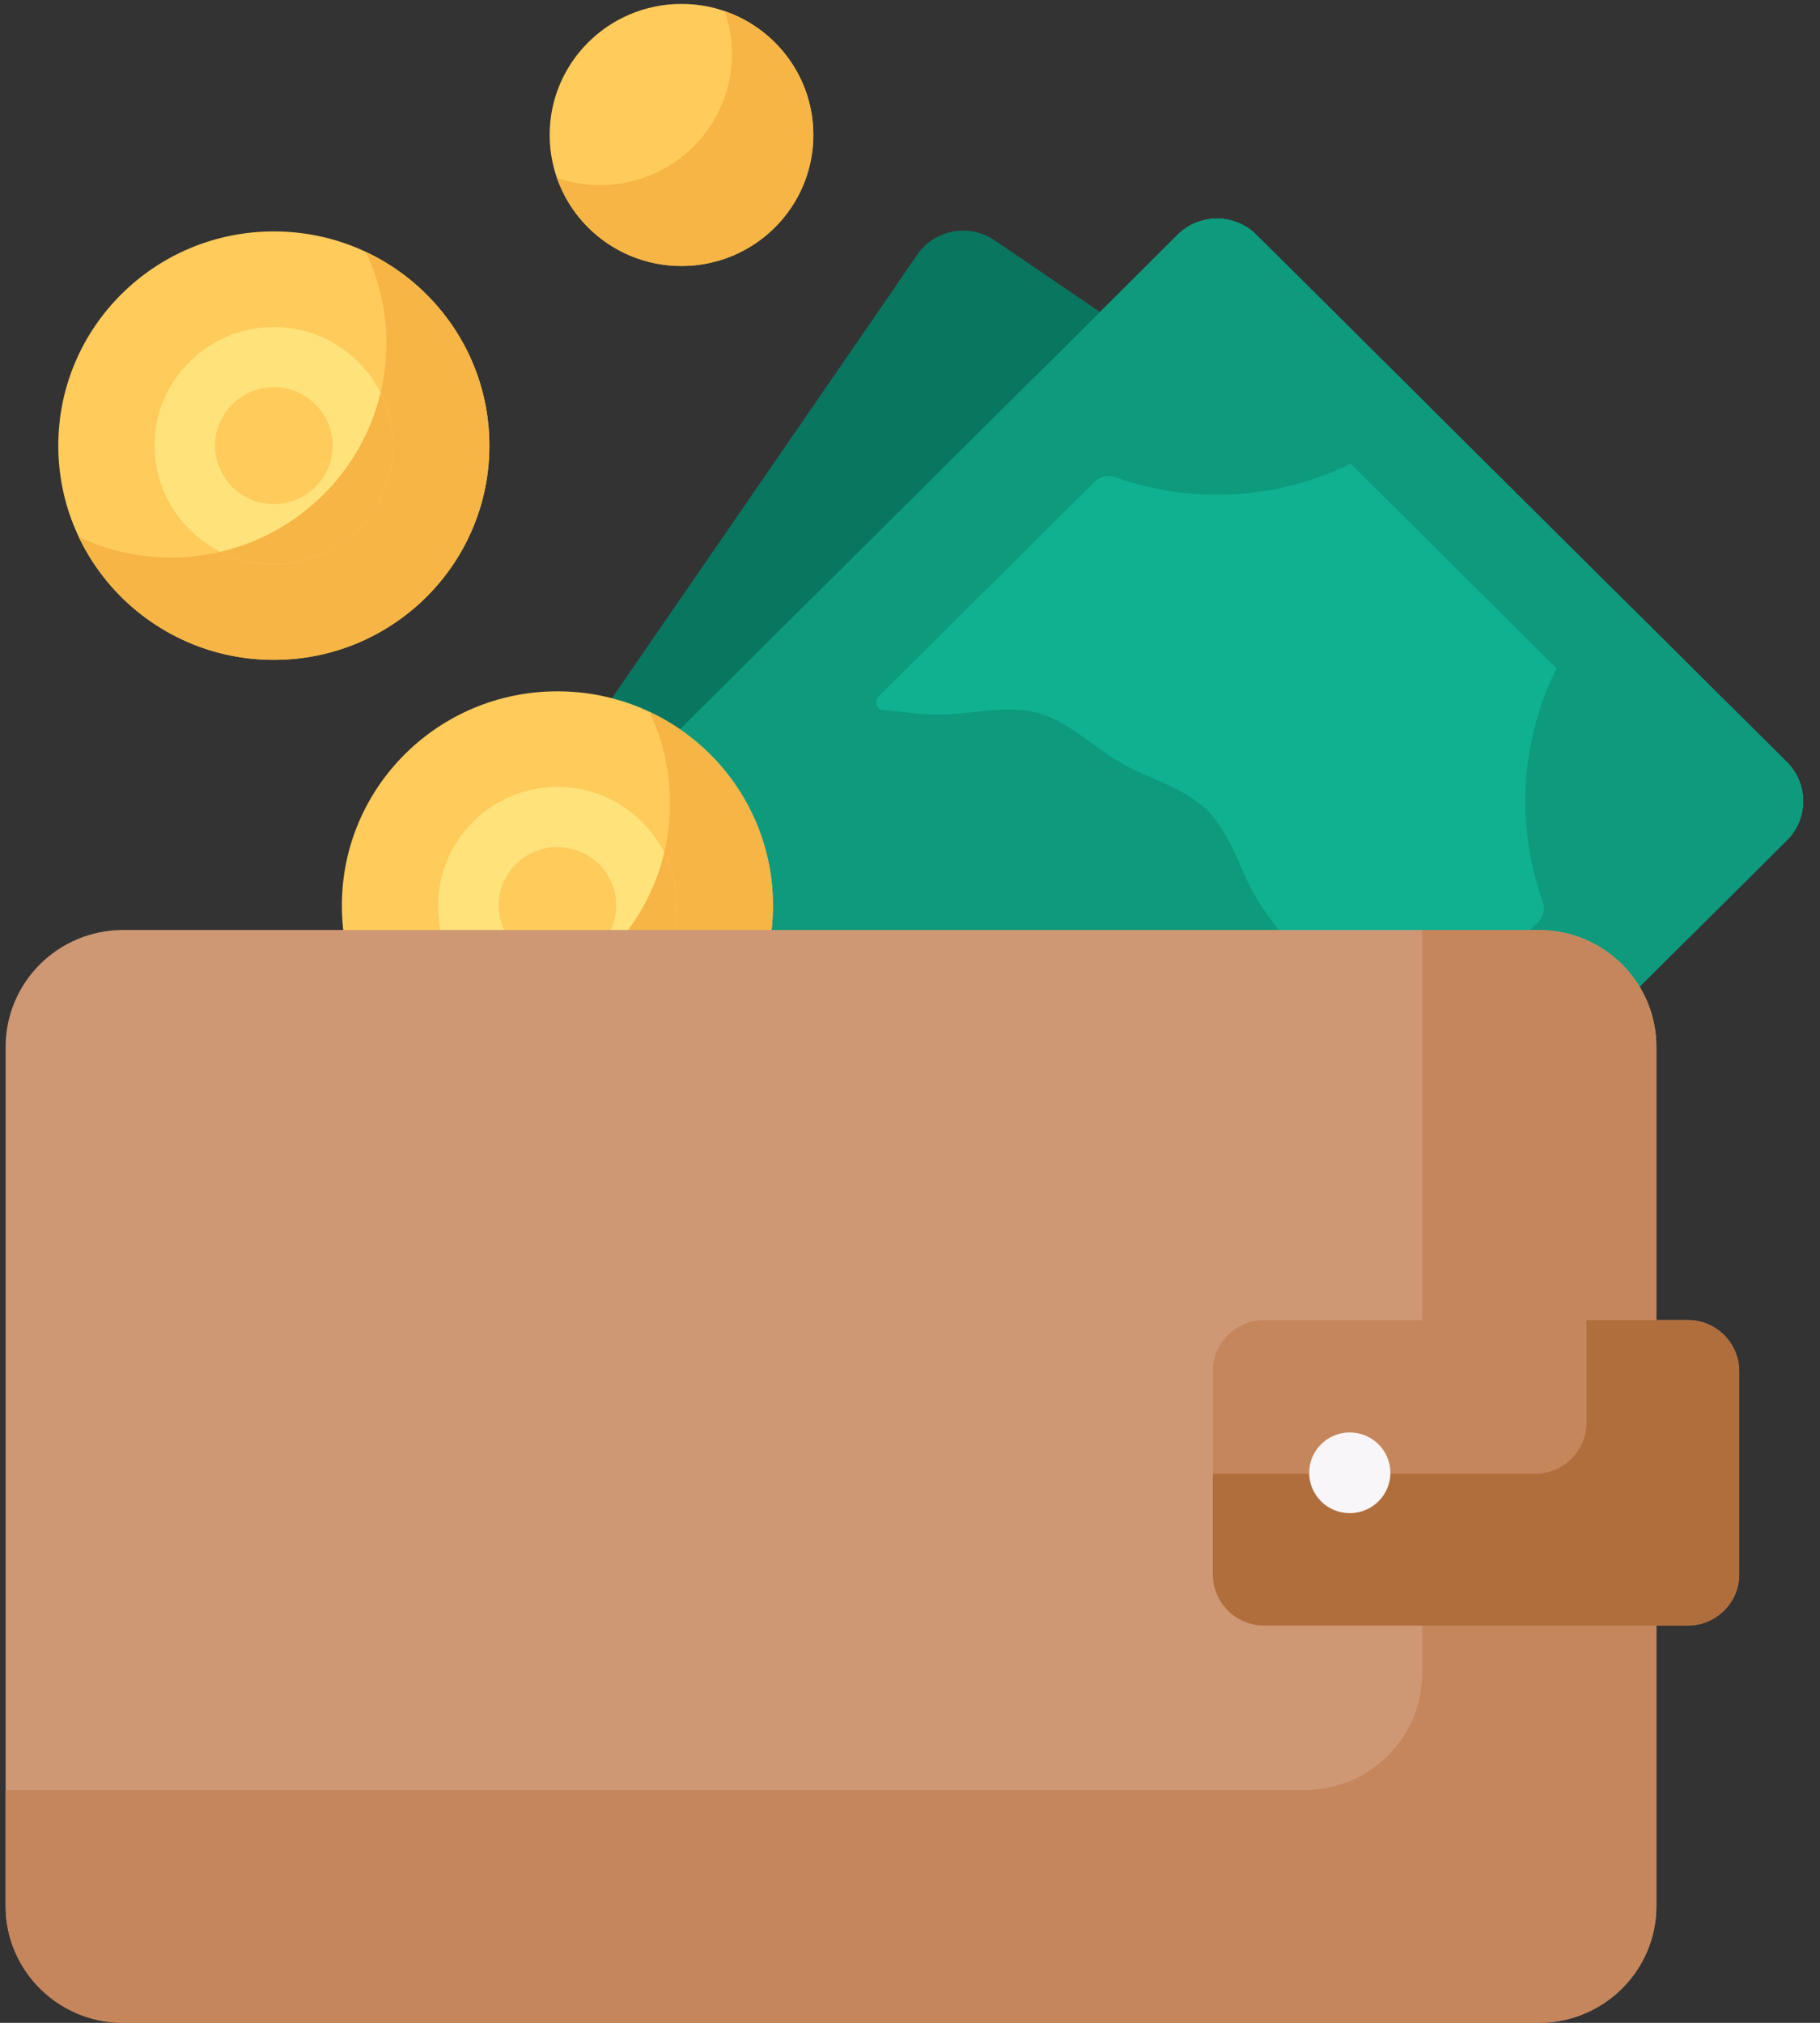 <svg xmlns="http://www.w3.org/2000/svg" width="81" height="90" fill="none"><rect width="100%" height="100%" fill="#333333" stroke="none"/><path fill="#09765F" d="M72.462 32.852 48.203 68.066a2.482 2.482 0 0 1-3.436.64L17.21 49.963a2.446 2.446 0 0 1-.644-3.414l24.26-35.214a2.482 2.482 0 0 1 3.436-.64l27.557 18.743a2.447 2.447 0 0 1 .643 3.414Z"/><path fill="#09765F" d="M71.819 29.438 44.26 10.695a2.482 2.482 0 0 0-3.436.64l-.97 1.407 25.982 17.67a2.447 2.447 0 0 1 .644 3.415L43.19 67.634l1.576 1.072a2.482 2.482 0 0 0 3.436-.64l24.26-35.214a2.446 2.446 0 0 0-.644-3.414Z"/><path fill="#0FB190" d="M79.526 33.91 55.912 10.445a2.483 2.483 0 0 0-3.496 0l-3.463 3.44-.143 2.672-2.835.289-28.903 28.718h54.22l8.234-8.182a2.445 2.445 0 0 0 0-3.474Z"/><path fill="#0D9A7D" d="M79.526 33.91 55.912 10.445a2.483 2.483 0 0 0-3.496 0l-1.276 1.268L73.477 33.91c.966.96.966 2.515 0 3.474l-8.234 8.181h6.049l8.234-8.181a2.445 2.445 0 0 0 0-3.474Z"/><path fill="#0D9A7D" d="M58.235 45.564c.053-.667.055-1.329-.116-1.964-.37-1.376-1.521-2.467-2.255-3.729-.71-1.219-1.075-2.76-2.125-3.803-1.05-1.043-2.6-1.406-3.828-2.11-1.27-.73-2.367-1.874-3.752-2.242-1.404-.372-2.933.081-4.377.081-.804 0-1.634-.14-2.454-.2a.355.355 0 0 1-.231-.606l9.611-9.55a.896.896 0 0 1 .931-.21c4.723 1.681 10.207.643 13.99-3.116l-7.717-7.669a2.483 2.483 0 0 0-3.496 0L17.072 45.564h41.163ZM79.526 33.91l-7.718-7.67a13.24 13.24 0 0 0-3.147 13.87.886.886 0 0 1-.21.927l-4.556 4.527h7.397l8.234-8.181a2.445 2.445 0 0 0 0-3.474Z"/><path fill="#0D9A7D" d="m79.526 33.91-7.718-7.67a13.284 13.284 0 0 0-2.53 3.496l4.2 4.173c.965.96.965 2.515 0 3.474l-8.235 8.181h6.049l8.234-8.181a2.445 2.445 0 0 0 0-3.474ZM60.112 20.629a13.371 13.371 0 0 0 3.518-2.514l-7.718-7.669a2.483 2.483 0 0 0-3.496 0l-1.276 1.268 8.972 8.915Z"/><ellipse cx="24.808" cy="40.289" fill="#FFCB5B" rx="9.593" ry="9.531"/><ellipse cx="12.187" cy="19.827" fill="#FFCB5B" rx="9.593" ry="9.531"/><path fill="#F6B545" d="M28.903 31.668a9.443 9.443 0 0 1 .916 4.068c0 5.264-4.295 9.531-9.592 9.531a9.605 9.605 0 0 1-4.094-.91 9.597 9.597 0 0 0 8.676 5.463c5.298 0 9.592-4.267 9.592-9.531 0-3.809-2.249-7.094-5.498-8.62ZM16.28 11.207a9.443 9.443 0 0 1 .917 4.067c0 5.264-4.295 9.532-9.593 9.532a9.605 9.605 0 0 1-4.094-.91 9.597 9.597 0 0 0 8.676 5.463c5.298 0 9.593-4.268 9.593-9.532 0-3.808-2.25-7.094-5.499-8.62Z"/><ellipse cx="30.33" cy="6.004" fill="#FFCB5B" rx="5.867" ry="5.83"/><path fill="#F6B545" d="M32.251.496c.209.598.324 1.24.324 1.91 0 3.219-2.627 5.83-5.867 5.83-.673 0-1.32-.115-1.922-.323a5.865 5.865 0 0 0 5.544 3.921c3.24 0 5.867-2.61 5.867-5.83 0-2.55-1.65-4.717-3.946-5.508Z"/><path fill="#FFE27A" fill-rule="evenodd" d="M6.877 19.827c0 2.909 2.382 5.276 5.31 5.276 2.927 0 5.309-2.367 5.309-5.276s-2.382-5.275-5.31-5.275c-2.927 0-5.31 2.367-5.31 5.275Zm2.692 0c0-1.434 1.174-2.6 2.617-2.6a2.612 2.612 0 0 1 2.617 2.6c0 1.434-1.174 2.6-2.617 2.6a2.612 2.612 0 0 1-2.617-2.6Z" clip-rule="evenodd"/><path fill="#F6B545" d="M9.82 24.547a5.303 5.303 0 0 0 2.366.556c2.928 0 5.31-2.367 5.31-5.276 0-.845-.203-1.643-.56-2.352-.831 3.496-3.599 6.246-7.117 7.072Z"/><path fill="#FFE27A" fill-rule="evenodd" d="M19.499 40.289c0 2.909 2.382 5.275 5.31 5.275 2.927 0 5.309-2.366 5.309-5.275 0-2.91-2.382-5.276-5.31-5.276-2.927 0-5.309 2.367-5.309 5.276Zm2.692 0c0-1.434 1.174-2.6 2.617-2.6a2.612 2.612 0 0 1 2.618 2.6c0 1.434-1.174 2.6-2.618 2.6a2.612 2.612 0 0 1-2.617-2.6Z" clip-rule="evenodd"/><path fill="#F6B545" d="M22.442 45.01a5.303 5.303 0 0 0 2.367.554c2.927 0 5.31-2.366 5.31-5.275 0-.845-.203-1.643-.56-2.352-.832 3.496-3.6 6.245-7.117 7.072Z"/><path fill="#CE9875" d="M68.485 90H5.483C2.593 90 .25 87.672.25 84.8V46.577c0-2.872 2.343-5.2 5.233-5.2h63.002c2.89 0 5.233 2.328 5.233 5.2V84.8c0 2.872-2.343 5.2-5.233 5.2Z"/><path fill="#C6865C" d="M68.485 41.377h-5.192v33.064c0 2.872-2.343 5.2-5.233 5.2H.25v5.16C.25 87.67 2.593 90 5.483 90h63.002c2.89 0 5.233-2.328 5.233-5.2V46.577c0-2.872-2.343-5.2-5.233-5.2Z"/><path fill="#C6865C" d="M75.11 72.324H56.274a2.288 2.288 0 0 1-2.296-2.28v-9.031c0-1.26 1.028-2.281 2.296-2.281H75.11a2.288 2.288 0 0 1 2.295 2.28v9.031c0 1.26-1.028 2.281-2.295 2.281Z"/><path fill="#B16E3D" d="M75.11 58.732h-4.502v4.558c0 1.26-1.027 2.28-2.295 2.28H53.978v4.473c0 1.26 1.028 2.281 2.296 2.281H75.11a2.288 2.288 0 0 0 2.295-2.28v-9.031c0-1.26-1.028-2.281-2.295-2.281Z"/><ellipse cx="60.073" cy="65.528" fill="#F9F6F9" rx="1.806" ry="1.795"/></svg>